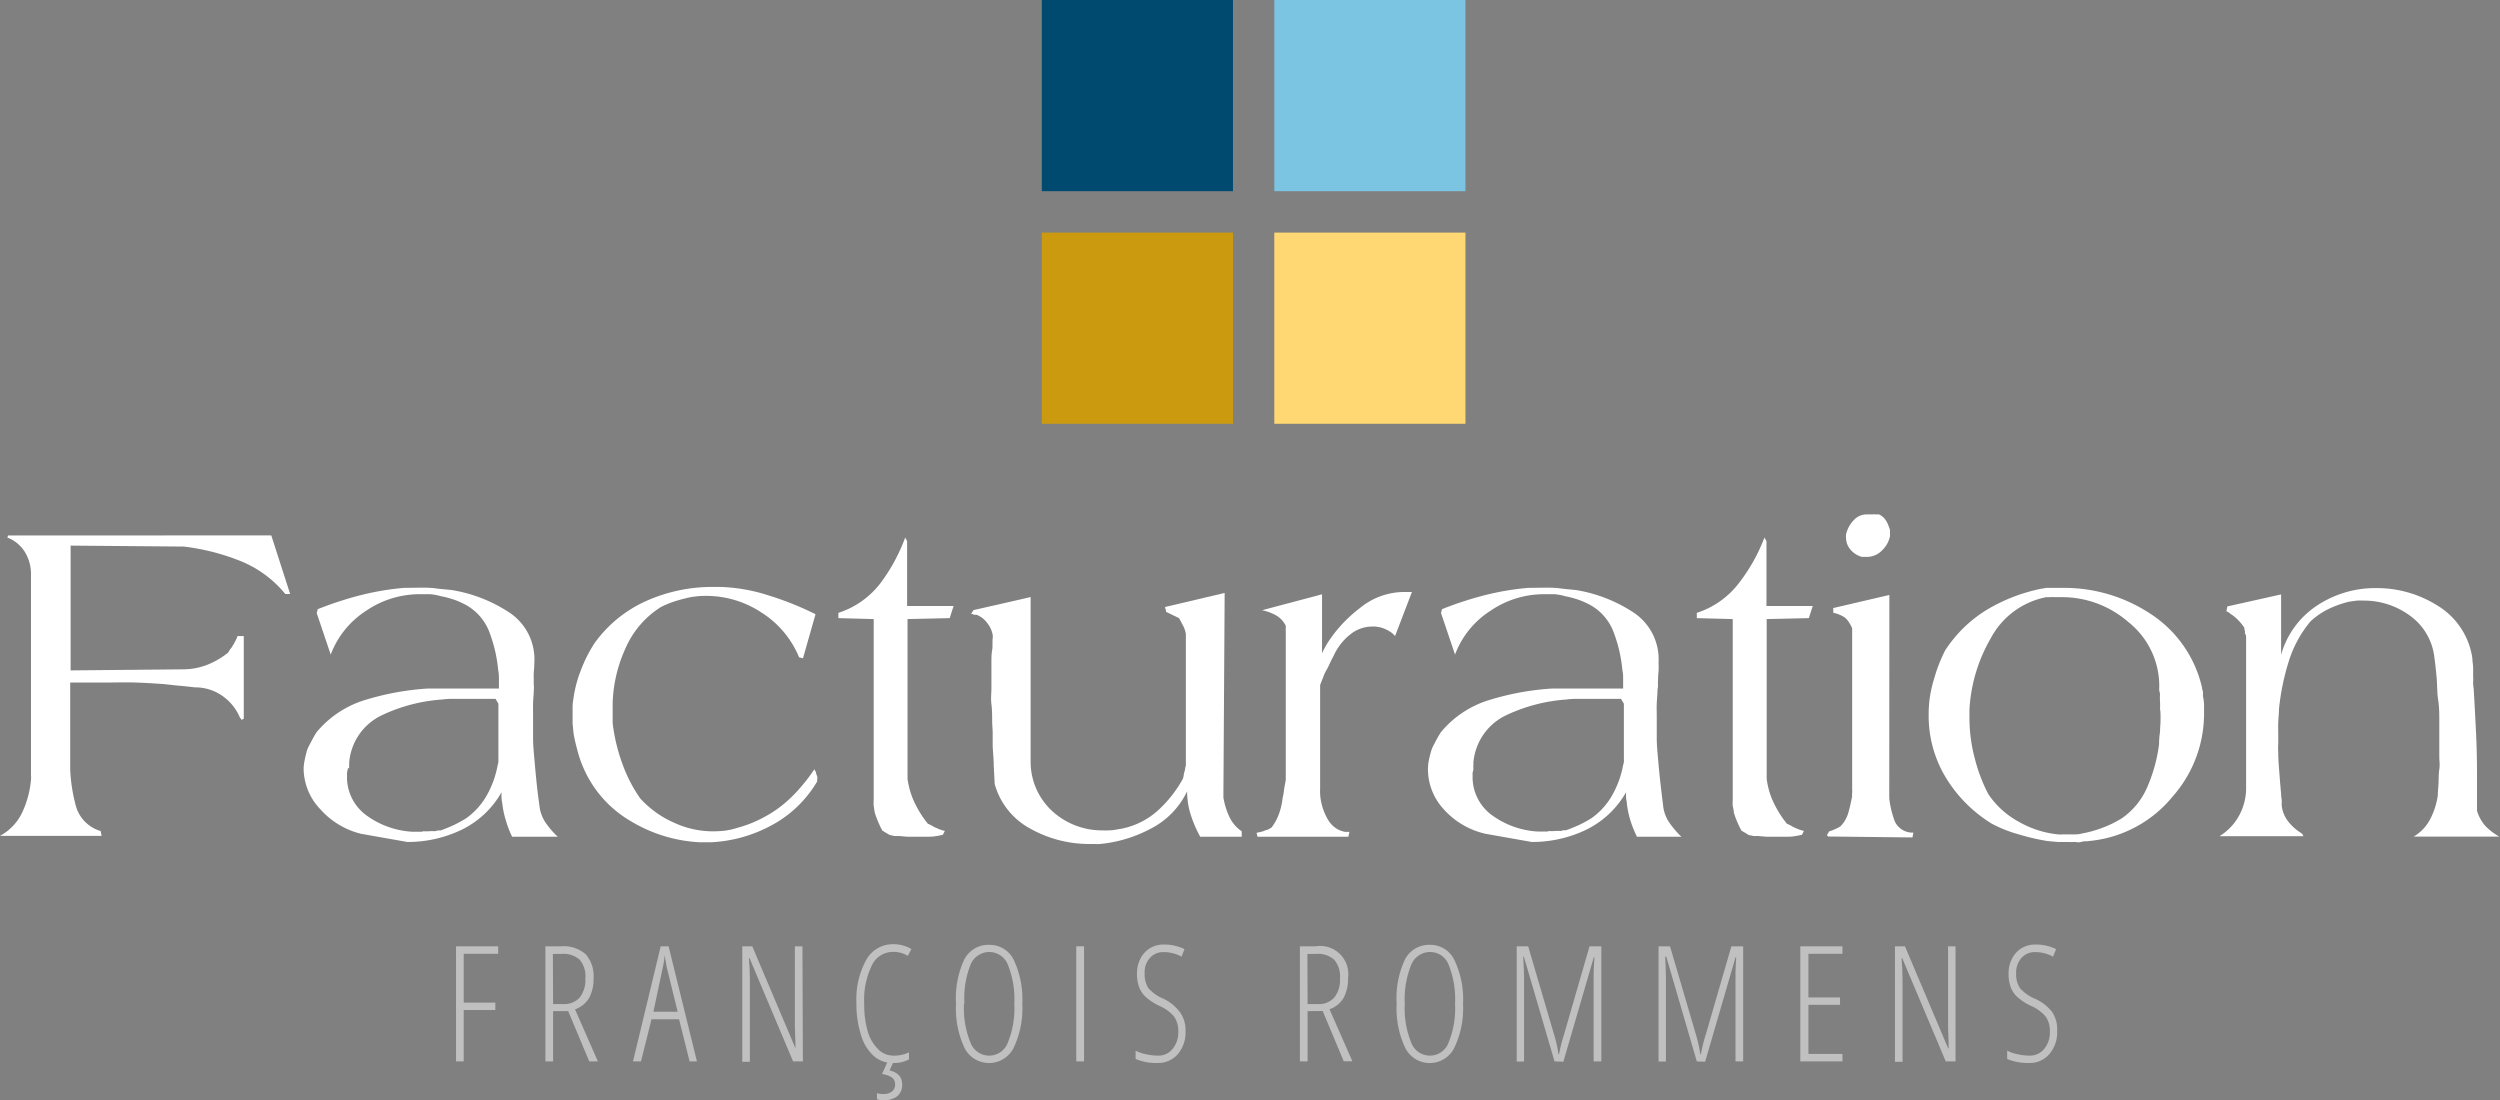 <svg xmlns="http://www.w3.org/2000/svg" viewBox="0 0 237.21 104.39"><rect x="0" y="0" width="237.21" height="104.39" fill="#808080" stroke="none"/><defs><style>.cls-1{fill:#fff;}.cls-2{fill:#004a70;}.cls-3{fill:#7bc5e2;}.cls-4{fill:#cb9a0e;}.cls-5{fill:#ffd773;}.cls-6{opacity:0.5;}</style></defs><g id="Calque_2" data-name="Calque 2"><g id="Calque_1-2" data-name="Calque 1"><path class="cls-1" d="M25.74,50.8l1.79,5.56h-.46a10.61,10.61,0,0,0-4.36-3.17,21.13,21.13,0,0,0-5.27-1.33L6.7,51.77V63.61l10.64-.1a6.36,6.36,0,0,0,2.32-.43,7.63,7.63,0,0,0,2-1.17,1.14,1.14,0,0,1,.09-.16s.07-.1.1-.16a1.16,1.16,0,0,0,.16-.21,2.56,2.56,0,0,1,.16-.25l.2-.39a1.53,1.53,0,0,0,.16-.39h.6v7.84l-.18.1c-.06,0-.09-.07-.09-.1h0l-.09-.09A4.75,4.75,0,0,0,21.06,66a4.48,4.48,0,0,0-2.57-.78c-.52-.06-1-.12-1.54-.16l-1.53-.16c-.86-.06-1.72-.11-2.57-.14s-1.7,0-2.53,0l-.87,0-.92,0-1,0c-.31,0-.6,0-.87,0v8.22a15.79,15.79,0,0,0,.55,3.53,3.43,3.43,0,0,0,2.34,2.34l.09.46H0a4.91,4.91,0,0,0,2.13-2.27,9.19,9.19,0,0,0,.81-3.05,2.32,2.32,0,0,0,0-.44V54.52a4,4,0,0,0-.57-2.13A3.4,3.4,0,0,0,.69,51l.09-.19Z"/><path class="cls-1" d="M39.92,55.76c.46,0,.94,0,1.44.07s1,.1,1.54.16a14.08,14.08,0,0,1,5.37,2.09,5.32,5.32,0,0,1,2.43,4.79,8.24,8.24,0,0,1-.05.85,8.19,8.19,0,0,0,0,.85,2.27,2.27,0,0,0,0,.43,2.25,2.25,0,0,1,0,.44c0,.43-.06.86-.07,1.29s0,.85,0,1.28c0,.67,0,1.36,0,2.06s.08,1.41.14,2.12.13,1.44.2,2.13.16,1.38.26,2.09a3.53,3.53,0,0,0,.59,1.65,8.14,8.14,0,0,0,1.15,1.33H48.59A9.91,9.91,0,0,1,48,77.85a8.29,8.29,0,0,1-.34-1.63,2.51,2.51,0,0,1-.07-.5,5.21,5.21,0,0,1,0-.55,8.75,8.75,0,0,1-3.83,3.58,11.78,11.78,0,0,1-5.11,1.14l-4.41-.78a7.57,7.57,0,0,1-3.83-2.31A5.65,5.65,0,0,1,28.81,73a4,4,0,0,1,.1-.88c.06-.3.13-.61.22-.91s.26-.57.42-.88a9.34,9.34,0,0,1,.5-.87,9.65,9.65,0,0,1,4.68-3.07,25.72,25.72,0,0,1,5.88-1.06c.39,0,.8,0,1.21,0s.82,0,1.22,0h.87c.3,0,.61,0,.92,0h.41c.37,0,.73,0,1.1,0l1,0c0-.28,0-.56,0-.85s0-.59-.07-.89a13.59,13.59,0,0,0-.87-3.7,4.94,4.94,0,0,0-2.57-2.68,6.34,6.34,0,0,0-1-.39,7.57,7.57,0,0,0-1-.25,5.13,5.13,0,0,0-1-.19c-.34,0-.66,0-1,0a9,9,0,0,0-5.1,1.58,8.49,8.49,0,0,0-3.35,4.15l-1.33-3.94.1-.37a33.25,33.25,0,0,1,4-1.31,25.9,25.9,0,0,1,4.18-.71Zm4.49,10.55-1.21,0c-.41,0-.82,0-1.22.06a15.92,15.92,0,0,0-5.76,1.5,5.45,5.45,0,0,0-3.09,4.51.76.76,0,0,1,0,.21,2,2,0,0,0,0,.25.12.12,0,0,1,0,.07A.08.08,0,0,0,33,73a1.56,1.56,0,0,0-.07.32,1.11,1.11,0,0,0,0,.23,4.47,4.47,0,0,0,1.93,3.88,8.15,8.15,0,0,0,4.27,1.49h.78a.65.65,0,0,0,.27-.05,3.31,3.31,0,0,0,.55,0,3.51,3.51,0,0,1,.55,0l.26-.07.25,0c.43-.15.84-.32,1.24-.5a12.81,12.81,0,0,0,1.19-.65,6.74,6.74,0,0,0,2-2.24,9.23,9.23,0,0,0,1-2.8,2.64,2.64,0,0,0,.07-.3c0-.11,0-.21,0-.3V66.77l-.27-.46Z"/><path class="cls-1" d="M73,56.52a28.82,28.82,0,0,1,4.38,1.76l-1.19,4.18-.37-.09a9.11,9.11,0,0,0-3.6-4.27,9.49,9.49,0,0,0-5.16-1.56c-.31,0-.63,0-1,.05a5.78,5.78,0,0,0-1,.18c-.4.09-.8.21-1.2.34a10.52,10.52,0,0,0-1.14.48,8.71,8.71,0,0,0-3.35,3.88,13.47,13.47,0,0,0-1.24,5.26v.5c0,.21,0,.44,0,.67s0,.46,0,.71a17.14,17.14,0,0,0,.92,3.85,13.83,13.83,0,0,0,1.7,3.3A9.47,9.47,0,0,0,64,78.08a8.76,8.76,0,0,0,3.63.8,10.65,10.65,0,0,0,1.12-.06,6.15,6.15,0,0,0,1.17-.26,11.32,11.32,0,0,0,2.53-1A11,11,0,0,0,74.7,76a13.2,13.2,0,0,0,1.37-1.42A15,15,0,0,0,77.26,73a1.2,1.2,0,0,1,.17.32c0,.12.08.24.11.36a.56.56,0,0,1,0,.23v.23a11.07,11.07,0,0,1-4.39,4.2,13.4,13.4,0,0,1-5.71,1.58h-1a14,14,0,0,1-6.58-2,10.84,10.84,0,0,1-4.61-5.32,10.55,10.55,0,0,1-.48-1.47c-.14-.52-.26-1-.35-1.56l-.09-.92c0-.3,0-.61,0-.92s0-.48,0-.71a4.6,4.6,0,0,1,.07-.66,11.49,11.49,0,0,1,.71-2.75A13.18,13.18,0,0,1,56.43,61a12.13,12.13,0,0,1,4.94-4,15.34,15.34,0,0,1,6.26-1.31h.69A16.45,16.45,0,0,1,73,56.52Z"/><path class="cls-1" d="M86.07,51.35V57.5h4.41l-.37,1.15-4,.09V73.89a7.65,7.65,0,0,0,.67,2.27,10,10,0,0,0,1.26,2,3.13,3.13,0,0,1,.41.2,2.35,2.35,0,0,0,.42.21,3.52,3.52,0,0,0,.39.16,2.85,2.85,0,0,0,.39.11l-.19.37-.62.12a3.85,3.85,0,0,1-.66.06l-.67,0-.62,0-.8,0-.85-.07a1.89,1.89,0,0,1-.39,0l-.43-.09-.69-.41a7.36,7.36,0,0,1-.41-.85c-.13-.29-.23-.59-.33-.89l-.09-.62a3.82,3.82,0,0,1,0-.57V58.74l-3.35-.09v-.5a8.18,8.18,0,0,0,4-2.83A16.83,16.83,0,0,0,85.89,51Z"/><path class="cls-1" d="M116.08,75.67a7.21,7.21,0,0,0,.57,1.84,3.43,3.43,0,0,0,1.17,1.37v.51h-3.94a11.66,11.66,0,0,1-.9-2.09,7.25,7.25,0,0,1-.34-2.22,7.68,7.68,0,0,1-3.42,3.53,12.81,12.81,0,0,1-4.84,1.47,3.23,3.23,0,0,1-.53,0h-.66a11.44,11.44,0,0,1-5.44-1.46,6.9,6.9,0,0,1-3.37-4.23l-.09-1.76c0-.6-.07-1.2-.1-1.82,0-.39,0-.8,0-1.21s-.05-.82-.05-1.22,0-1-.07-1.56,0-1,0-1.51,0-.8,0-1.19,0-.81,0-1.24,0-.8.07-1.2,0-.79.06-1.19v-.18a2.45,2.45,0,0,0-.55-1.22,2.19,2.19,0,0,0-1-.76.55.55,0,0,1-.18,0,.62.62,0,0,1-.19-.07.08.08,0,0,1-.07,0s0,0-.07,0l.23-.37,5.42-1.24V72.32a6.35,6.35,0,0,0,2.15,4.73,7,7,0,0,0,4.73,1.74,3,3,0,0,0,.41,0,4.31,4.31,0,0,0,.92-.09l.41-.07a7.24,7.24,0,0,0,3.47-1.74,11.69,11.69,0,0,0,2.36-3,2.21,2.21,0,0,0,.07-.3,2.7,2.7,0,0,1,.07-.35,2.46,2.46,0,0,0,.07-.29.94.94,0,0,1,.07-.3V60.16a2.67,2.67,0,0,0-.23-.73c-.13-.24-.26-.5-.42-.78l-1.24-.6a.15.15,0,0,0,0-.09.29.29,0,0,1,0-.09.71.71,0,0,1-.07-.16.27.27,0,0,1,0-.12l5.64-1.33Z"/><path class="cls-1" d="M132.37,60.35a2.19,2.19,0,0,0-.67-.53,3.26,3.26,0,0,0-.75-.3l-.42-.07-.36,0a3.31,3.31,0,0,0-2.09.78,5.35,5.35,0,0,0-1.54,2c-.09.16-.17.32-.25.48s-.16.35-.25.53-.13.25-.21.39a3.55,3.55,0,0,0-.21.44l-.18.46-.18.46V74.8a5.52,5.52,0,0,0,0,.57,5.41,5.41,0,0,0,.07.58,5.5,5.5,0,0,0,.71,1.88,2.34,2.34,0,0,0,1.58,1.1h.42l-.1.46h-8.62l-.09-.37.41-.09a1.65,1.65,0,0,0,.41-.14,2,2,0,0,0,.32-.11l.28-.16a5,5,0,0,0,.71-1.31,6.6,6.6,0,0,0,.34-1.49,6,6,0,0,0,.14-.85L122,74V59.84a.77.77,0,0,1,0-.25v-.21a2.3,2.3,0,0,0-.94-1,4.5,4.5,0,0,0-1.31-.48l5.69-1.51V62a5.12,5.12,0,0,1,.23-.48l.27-.48a13,13,0,0,1,3.1-3.35,6.65,6.65,0,0,1,4.15-1.52h.78Z"/><path class="cls-1" d="M146.59,55.76c.46,0,.94,0,1.45.07s1,.1,1.53.16a14.08,14.08,0,0,1,5.37,2.09,5.32,5.32,0,0,1,2.43,4.79,8.19,8.19,0,0,1,0,.85,8.24,8.24,0,0,0-.05.85,2.22,2.22,0,0,0,0,.43,2.28,2.28,0,0,1-.05.44c0,.43-.05.86-.07,1.29s0,.85,0,1.28c0,.67,0,1.36,0,2.06s.08,1.41.14,2.12.13,1.44.21,2.13.16,1.38.25,2.09a3.44,3.44,0,0,0,.6,1.65,8.08,8.08,0,0,0,1.14,1.33h-4.22a11,11,0,0,1-.62-1.54,9.08,9.08,0,0,1-.34-1.63c0-.15-.05-.32-.07-.5a5.15,5.15,0,0,1,0-.55,8.8,8.8,0,0,1-3.83,3.58,11.83,11.83,0,0,1-5.12,1.14l-4.4-.78A7.53,7.53,0,0,1,137,76.8,5.61,5.61,0,0,1,135.49,73a4.61,4.61,0,0,1,.09-.88c.06-.3.14-.61.23-.91s.26-.57.41-.88a9.42,9.42,0,0,1,.51-.87,9.56,9.56,0,0,1,4.68-3.07,25.54,25.54,0,0,1,5.87-1.06c.4,0,.8,0,1.22,0s.81,0,1.21,0h.87c.31,0,.62,0,.92,0h.41c.37,0,.74,0,1.1,0l1,0c0-.28,0-.56,0-.85s0-.59-.07-.89a13.59,13.59,0,0,0-.87-3.7,4.91,4.91,0,0,0-2.57-2.68,6.22,6.22,0,0,0-1-.39,8.17,8.17,0,0,0-1-.25,5,5,0,0,0-1-.19c-.33,0-.65,0-1,0a9,9,0,0,0-5.09,1.58,8.43,8.43,0,0,0-3.35,4.15l-1.33-3.94.09-.37a33.4,33.4,0,0,1,4-1.31,25.78,25.78,0,0,1,4.17-.71Zm4.5,10.55-1.22,0c-.41,0-.82,0-1.21.06a15.92,15.92,0,0,0-5.76,1.5,5.48,5.48,0,0,0-3.1,4.51,1.49,1.49,0,0,1,0,.21,1,1,0,0,0,0,.25s0,.06,0,.07a.14.14,0,0,0,0,.07c0,.12-.05.23-.07.32a1,1,0,0,0,0,.23,4.46,4.46,0,0,0,1.92,3.88,8.15,8.15,0,0,0,4.27,1.49h.78a.69.69,0,0,0,.28-.05,3.48,3.48,0,0,0,.55,0,3.31,3.31,0,0,1,.55,0l.25-.07.25,0c.43-.15.84-.32,1.24-.5a10.68,10.68,0,0,0,1.19-.65,6.74,6.74,0,0,0,2-2.24,9.23,9.23,0,0,0,1-2.8,1.46,1.46,0,0,0,.07-.3,1.62,1.62,0,0,0,0-.3V66.77l-.27-.46Z"/><path class="cls-1" d="M167.61,51.35V57.5H172l-.37,1.15-4,.09V73.89a7.34,7.34,0,0,0,.66,2.27,10,10,0,0,0,1.26,2,4.09,4.09,0,0,1,.42.2,2.25,2.25,0,0,0,.41.21,3.52,3.52,0,0,0,.39.16,4,4,0,0,0,.39.11l-.18.37-.63.12a3.77,3.77,0,0,1-.66.06l-.67,0-.62,0-.8,0-.85-.07a1.89,1.89,0,0,1-.39,0l-.43-.09-.69-.41c-.15-.28-.29-.56-.41-.85a7.28,7.28,0,0,1-.32-.89c0-.21-.07-.42-.1-.62a3.82,3.82,0,0,1,0-.57V58.74L161,58.65v-.5a8.18,8.18,0,0,0,4-2.83A16.83,16.83,0,0,0,167.42,51Z"/><path class="cls-1" d="M179.26,75.35v.14a.52.52,0,0,0,0,.11.41.41,0,0,1,0,.16,9.44,9.44,0,0,0,.51,2.14A1.84,1.84,0,0,0,181.55,79l-.09.46-8-.09-.09-.09a.29.29,0,0,1,0-.09.61.61,0,0,1,.07-.1v0a.47.47,0,0,0,.09-.19l.32-.11.37-.16.23-.12a.63.63,0,0,0,.23-.16,3,3,0,0,0,.71-1.28c.14-.49.25-1,.35-1.52a1.27,1.27,0,0,1,0-.34,1.17,1.17,0,0,0,0-.3V59.61a3.7,3.7,0,0,0-.32-.59,1.88,1.88,0,0,0-.42-.46,3.33,3.33,0,0,0-.5-.25,2.29,2.29,0,0,0-.55-.16.24.24,0,0,0,0-.14.46.46,0,0,1,0-.14.29.29,0,0,0,0-.09.15.15,0,0,1,0-.09l5.32-1.24Zm-1.35-26.54.11,0,.16,0,.11,0a1.55,1.55,0,0,1,.6.5,2.25,2.25,0,0,1,.32.64,1.45,1.45,0,0,1,.12.37c0,.12,0,.23,0,.32v.23a2.57,2.57,0,0,1-.76,1.36,2,2,0,0,1-1.44.61.15.15,0,0,1-.09,0l-.14,0-.12,0-.11,0a2.14,2.14,0,0,1-1.12-.73,1.7,1.7,0,0,1-.39-1.1,1.32,1.32,0,0,1,0-.28,1.34,1.34,0,0,1,.07-.27,2.77,2.77,0,0,1,.69-1.13,1.62,1.62,0,0,1,1.23-.52h.56A.41.41,0,0,1,177.91,48.81Z"/><path class="cls-1" d="M194.17,55.78l.55,0h1.06A14.85,14.85,0,0,1,204,58.21a11.37,11.37,0,0,1,4.93,7c0,.12.06.26.09.41a2.17,2.17,0,0,1,0,.41,4.72,4.72,0,0,1,.11.83c0,.27,0,.55,0,.82a11.9,11.9,0,0,1-3,7.92,11.6,11.6,0,0,1-7.48,4.15l-.58.07c-.2,0-.4,0-.62.07s-.42,0-.62,0a5.52,5.52,0,0,1-.57,0c-.34,0-.66,0-1,0l-1-.09a21.21,21.21,0,0,1-2.78-.65,12.42,12.42,0,0,1-2.5-1,13.15,13.15,0,0,1-4.43-4.5A11.31,11.31,0,0,1,183,67.73a11,11,0,0,1,.13-1.69,12.69,12.69,0,0,1,.42-1.75c.12-.42.26-.85.43-1.28s.36-.86.58-1.29a12.46,12.46,0,0,1,3.94-3.85,16.37,16.37,0,0,1,5.14-2Zm-5.3,4.82a15.1,15.1,0,0,0-2,6.72v.78a14.92,14.92,0,0,0,.51,3.88,15.46,15.46,0,0,0,1.28,3.37A8.16,8.16,0,0,0,191.6,78a9.38,9.38,0,0,0,3.67,1.17,2.28,2.28,0,0,0,.44,0h.39l.66,0c.23,0,.47,0,.71-.07a11,11,0,0,0,2-.55,10,10,0,0,0,1.86-.91,6.9,6.9,0,0,0,2.43-3,15.11,15.11,0,0,0,1.1-4q0-.6.09-1.17c0-.38.05-.76.05-1.12v-.56a3.51,3.51,0,0,0-.05-.55,5.07,5.07,0,0,0,0-.66,5.16,5.16,0,0,1,0-.67c0-.15-.05-.28-.07-.39s0-.22,0-.34A7.75,7.75,0,0,0,201.92,59a9.58,9.58,0,0,0-6.33-2.34l-.36,0-.33,0a2.17,2.17,0,0,0-.36,0,2.3,2.3,0,0,1-.37,0A7.61,7.61,0,0,0,188.87,60.6Z"/><path class="cls-1" d="M231.31,57.48a7,7,0,0,1,3.28,5c0,.27.06.55.07.82s0,.55,0,.83a3.64,3.64,0,0,1,0,.6,3.61,3.61,0,0,0,.05.59c.09,1.44.16,2.87.23,4.29s.09,2.84.09,4.25v3.07a3.84,3.84,0,0,0,.8,1.45,5.8,5.8,0,0,0,1.31,1h-8.12a4.17,4.17,0,0,0,1.58-1.68,7.22,7.22,0,0,0,.71-2.22c0-.4.05-.8.07-1.22s0-.83.07-1.26,0-.8,0-1.21,0-.82,0-1.22c0-.7,0-1.4,0-2.09s0-1.38-.11-2.09-.08-1.36-.14-2.06-.14-1.39-.23-2.07a5.65,5.65,0,0,0-2.34-3.87,7.33,7.33,0,0,0-4.13-1.4h-.18a5.33,5.33,0,0,0-.71,0l-.72.1a9.8,9.8,0,0,0-1.92.68,7,7,0,0,0-1.75,1.2,11,11,0,0,0-2.08,3.87,22.61,22.61,0,0,0-.9,4.43c0,.4-.05.8-.07,1.22s0,.82,0,1.21v.85a5.89,5.89,0,0,0,0,.85c0,.67.06,1.34.11,2s.1,1.29.16,1.9a3.07,3.07,0,0,0,.05.53,3,3,0,0,1,0,.53,3,3,0,0,0,.62,1.58,4.83,4.83,0,0,0,1.26,1.12l.07.07.07.07a.14.14,0,0,0,0,.07l.07.07H210.6a5.29,5.29,0,0,0,1.88-2,5.43,5.43,0,0,0,.64-2.59V60.85c0-.09,0-.2,0-.32s0-.24-.07-.37,0,0-.05,0a1,1,0,0,0,0-.32.92.92,0,0,1-.05-.28,5,5,0,0,0-.62-.76,4.55,4.55,0,0,0-.71-.57.73.73,0,0,0-.18-.14l-.19-.09.09-.46,5.1-1.14v5.73a8.27,8.27,0,0,1,3.42-4.68,10,10,0,0,1,5.62-1.65A10.81,10.81,0,0,1,231.31,57.48Z"/><rect class="cls-2" x="98.85" width="18.14" height="18.14"/><rect class="cls-3" x="120.91" width="18.14" height="18.14"/><rect class="cls-4" x="98.85" y="22.07" width="18.14" height="18.14"/><rect class="cls-5" x="120.91" y="22.07" width="18.14" height="18.14"/><g class="cls-6"><path class="cls-1" d="M44,100.71h-.73V89.79h4v.71H44v4.63H47v.7H44Z"/><path class="cls-1" d="M52.48,95.94v4.77h-.73V89.79h1.49a3.15,3.15,0,0,1,2.34.76,3.1,3.1,0,0,1,.74,2.25,3.84,3.84,0,0,1-.41,1.87,2.52,2.52,0,0,1-1.35,1.1l2.17,4.94h-.82l-2-4.77Zm0-.67h1A1.93,1.93,0,0,0,55,94.65a2.66,2.66,0,0,0,.54-1.82A2.39,2.39,0,0,0,55,91.06a2.35,2.35,0,0,0-1.73-.55h-.81Z"/><path class="cls-1" d="M65.43,100.71l-1-4H61.82l-1,4h-.76l2.63-10.92h.75l2.69,10.92ZM64.3,96l-1-4.07c-.1-.45-.17-.89-.23-1.3a9.51,9.51,0,0,1-.21,1.3L62,96Z"/><path class="cls-1" d="M76.18,100.71h-.93l-4.13-9.79h-.06c.06.68.09,1.33.09,2v7.83h-.72V89.79h.95l4.1,9.68h0c0-.81-.06-1.5-.06-2V89.79h.72Z"/><path class="cls-1" d="M84.71,90.32a2.21,2.21,0,0,0-2,1.31A7.52,7.52,0,0,0,82,95.24a9.2,9.2,0,0,0,.33,2.61,3.91,3.91,0,0,0,1,1.71,2,2,0,0,0,1.45.6,3.19,3.19,0,0,0,1.47-.31v.67a3,3,0,0,1-1.54.34,2.67,2.67,0,0,1-1.81-.67,4.29,4.29,0,0,1-1.21-2,9.64,9.64,0,0,1-.43-3,7.77,7.77,0,0,1,.93-4.11,2.87,2.87,0,0,1,2.54-1.49,3.33,3.33,0,0,1,1.75.46l-.34.65A2.57,2.57,0,0,0,84.71,90.32Zm.89,12.56a1.37,1.37,0,0,1-.46,1.13,2,2,0,0,1-1.28.38,1.63,1.63,0,0,1-.65-.09v-.58a1.68,1.68,0,0,0,.59.08,1.22,1.22,0,0,0,.85-.25.81.81,0,0,0,.28-.65.78.78,0,0,0-.33-.68,2.2,2.2,0,0,0-.91-.31l.54-1.2h.56l-.38.86C85.21,101.76,85.6,102.2,85.6,102.88Z"/><path class="cls-1" d="M97,95.24a8.69,8.69,0,0,1-.81,4.16,2.61,2.61,0,0,1-4.69,0,8.91,8.91,0,0,1-.79-4.17,8.66,8.66,0,0,1,.79-4.2,2.56,2.56,0,0,1,2.37-1.38,2.53,2.53,0,0,1,2.33,1.45A8.78,8.78,0,0,1,97,95.24Zm-5.53,0a8.62,8.62,0,0,0,.61,3.68,1.89,1.89,0,0,0,3.55,0,8.61,8.61,0,0,0,.61-3.69,8.75,8.75,0,0,0-.6-3.67,1.9,1.9,0,0,0-1.77-1.23,1.93,1.93,0,0,0-1.8,1.25A8.7,8.7,0,0,0,91.51,95.24Z"/><path class="cls-1" d="M102.12,100.71V89.79h.74v10.92Z"/><path class="cls-1" d="M112.49,97.85a3.18,3.18,0,0,1-.74,2.18,2.46,2.46,0,0,1-1.9.83,5,5,0,0,1-2.1-.38v-.79a3.58,3.58,0,0,0,1,.34,5,5,0,0,0,1.14.13,1.68,1.68,0,0,0,1.37-.64,2.39,2.39,0,0,0,.54-1.61,2.43,2.43,0,0,0-.38-1.43,3.78,3.78,0,0,0-1.46-1.06,5.47,5.47,0,0,1-1.26-.83,2.62,2.62,0,0,1-.62-.93,3.68,3.68,0,0,1-.2-1.27,3,3,0,0,1,.33-1.43,2.41,2.41,0,0,1,.92-1,2.49,2.49,0,0,1,1.29-.34,4.12,4.12,0,0,1,1.15.14,3.58,3.58,0,0,1,.82.3l-.28.71a3.6,3.6,0,0,0-1.69-.43,1.69,1.69,0,0,0-1.31.55,2,2,0,0,0-.5,1.45,2.46,2.46,0,0,0,.36,1.43,3.91,3.91,0,0,0,1.44,1A4.19,4.19,0,0,1,112,96.1,2.94,2.94,0,0,1,112.49,97.85Z"/><path class="cls-1" d="M124.07,95.94v4.77h-.73V89.79h1.49a2.67,2.67,0,0,1,3.08,3,3.84,3.84,0,0,1-.41,1.87,2.44,2.44,0,0,1-1.35,1.1l2.17,4.94h-.82l-2-4.77Zm0-.67h1a1.92,1.92,0,0,0,1.53-.62,2.66,2.66,0,0,0,.54-1.82,2.39,2.39,0,0,0-.55-1.77,2.33,2.33,0,0,0-1.73-.55h-.81Z"/><path class="cls-1" d="M138.82,95.24A8.69,8.69,0,0,1,138,99.4a2.6,2.6,0,0,1-4.68,0,8.77,8.77,0,0,1-.8-4.17,8.66,8.66,0,0,1,.79-4.2,2.57,2.57,0,0,1,2.37-1.38A2.52,2.52,0,0,1,138,91.09,8.66,8.66,0,0,1,138.82,95.24Zm-5.53,0a8.62,8.62,0,0,0,.61,3.68,1.89,1.89,0,0,0,3.55,0,8.61,8.61,0,0,0,.61-3.69,8.75,8.75,0,0,0-.6-3.67,1.88,1.88,0,0,0-1.77-1.23,1.93,1.93,0,0,0-1.8,1.25A8.7,8.7,0,0,0,133.29,95.24Z"/><path class="cls-1" d="M147.5,100.71l-2.91-9.94h-.06c.05,1,.08,1.71.08,2v7.95h-.7V89.79H145l2.45,8.35a11.57,11.57,0,0,1,.42,1.88h.06a14.9,14.9,0,0,1,.47-1.86l2.42-8.37h1.12v10.92h-.73V92.82c0-.31,0-1,.08-2h-.06l-2.89,9.92Z"/><path class="cls-1" d="M161,100.71l-2.9-9.94H158c.05,1,.07,1.71.07,2v7.95h-.7V89.79h1.09l2.45,8.35a12.74,12.74,0,0,1,.42,1.88h.06a14.36,14.36,0,0,1,.46-1.86l2.43-8.37h1.12v10.92h-.73V92.82c0-.31,0-1,.07-2h-.06l-2.89,9.92Z"/><path class="cls-1" d="M174.82,100.71h-4V89.79h4v.71h-3.23v4.14h3v.7h-3V100h3.23Z"/><path class="cls-1" d="M185.55,100.71h-.93l-4.13-9.79h-.06c.06.68.09,1.33.09,2v7.83h-.72V89.79h.95l4.1,9.68h.05c0-.81-.06-1.5-.06-2V89.79h.71Z"/><path class="cls-1" d="M195.19,97.85a3.14,3.14,0,0,1-.75,2.18,2.43,2.43,0,0,1-1.89.83,5,5,0,0,1-2.1-.38v-.79a3.58,3.58,0,0,0,1,.34,4.92,4.92,0,0,0,1.14.13,1.71,1.71,0,0,0,1.37-.64,2.39,2.39,0,0,0,.54-1.61,2.43,2.43,0,0,0-.38-1.43,3.86,3.86,0,0,0-1.46-1.06,5.47,5.47,0,0,1-1.26-.83,2.49,2.49,0,0,1-.62-.93,3.68,3.68,0,0,1-.2-1.27,3,3,0,0,1,.33-1.43,2.41,2.41,0,0,1,.92-1,2.49,2.49,0,0,1,1.29-.34,4.17,4.17,0,0,1,1.15.14,3.58,3.58,0,0,1,.82.3l-.29.71a3.56,3.56,0,0,0-1.68-.43,1.67,1.67,0,0,0-1.31.55,2.05,2.05,0,0,0-.51,1.45,2.38,2.38,0,0,0,.37,1.43,4,4,0,0,0,1.43,1,4.16,4.16,0,0,1,1.62,1.26A2.94,2.94,0,0,1,195.19,97.85Z"/></g></g></g></svg>
